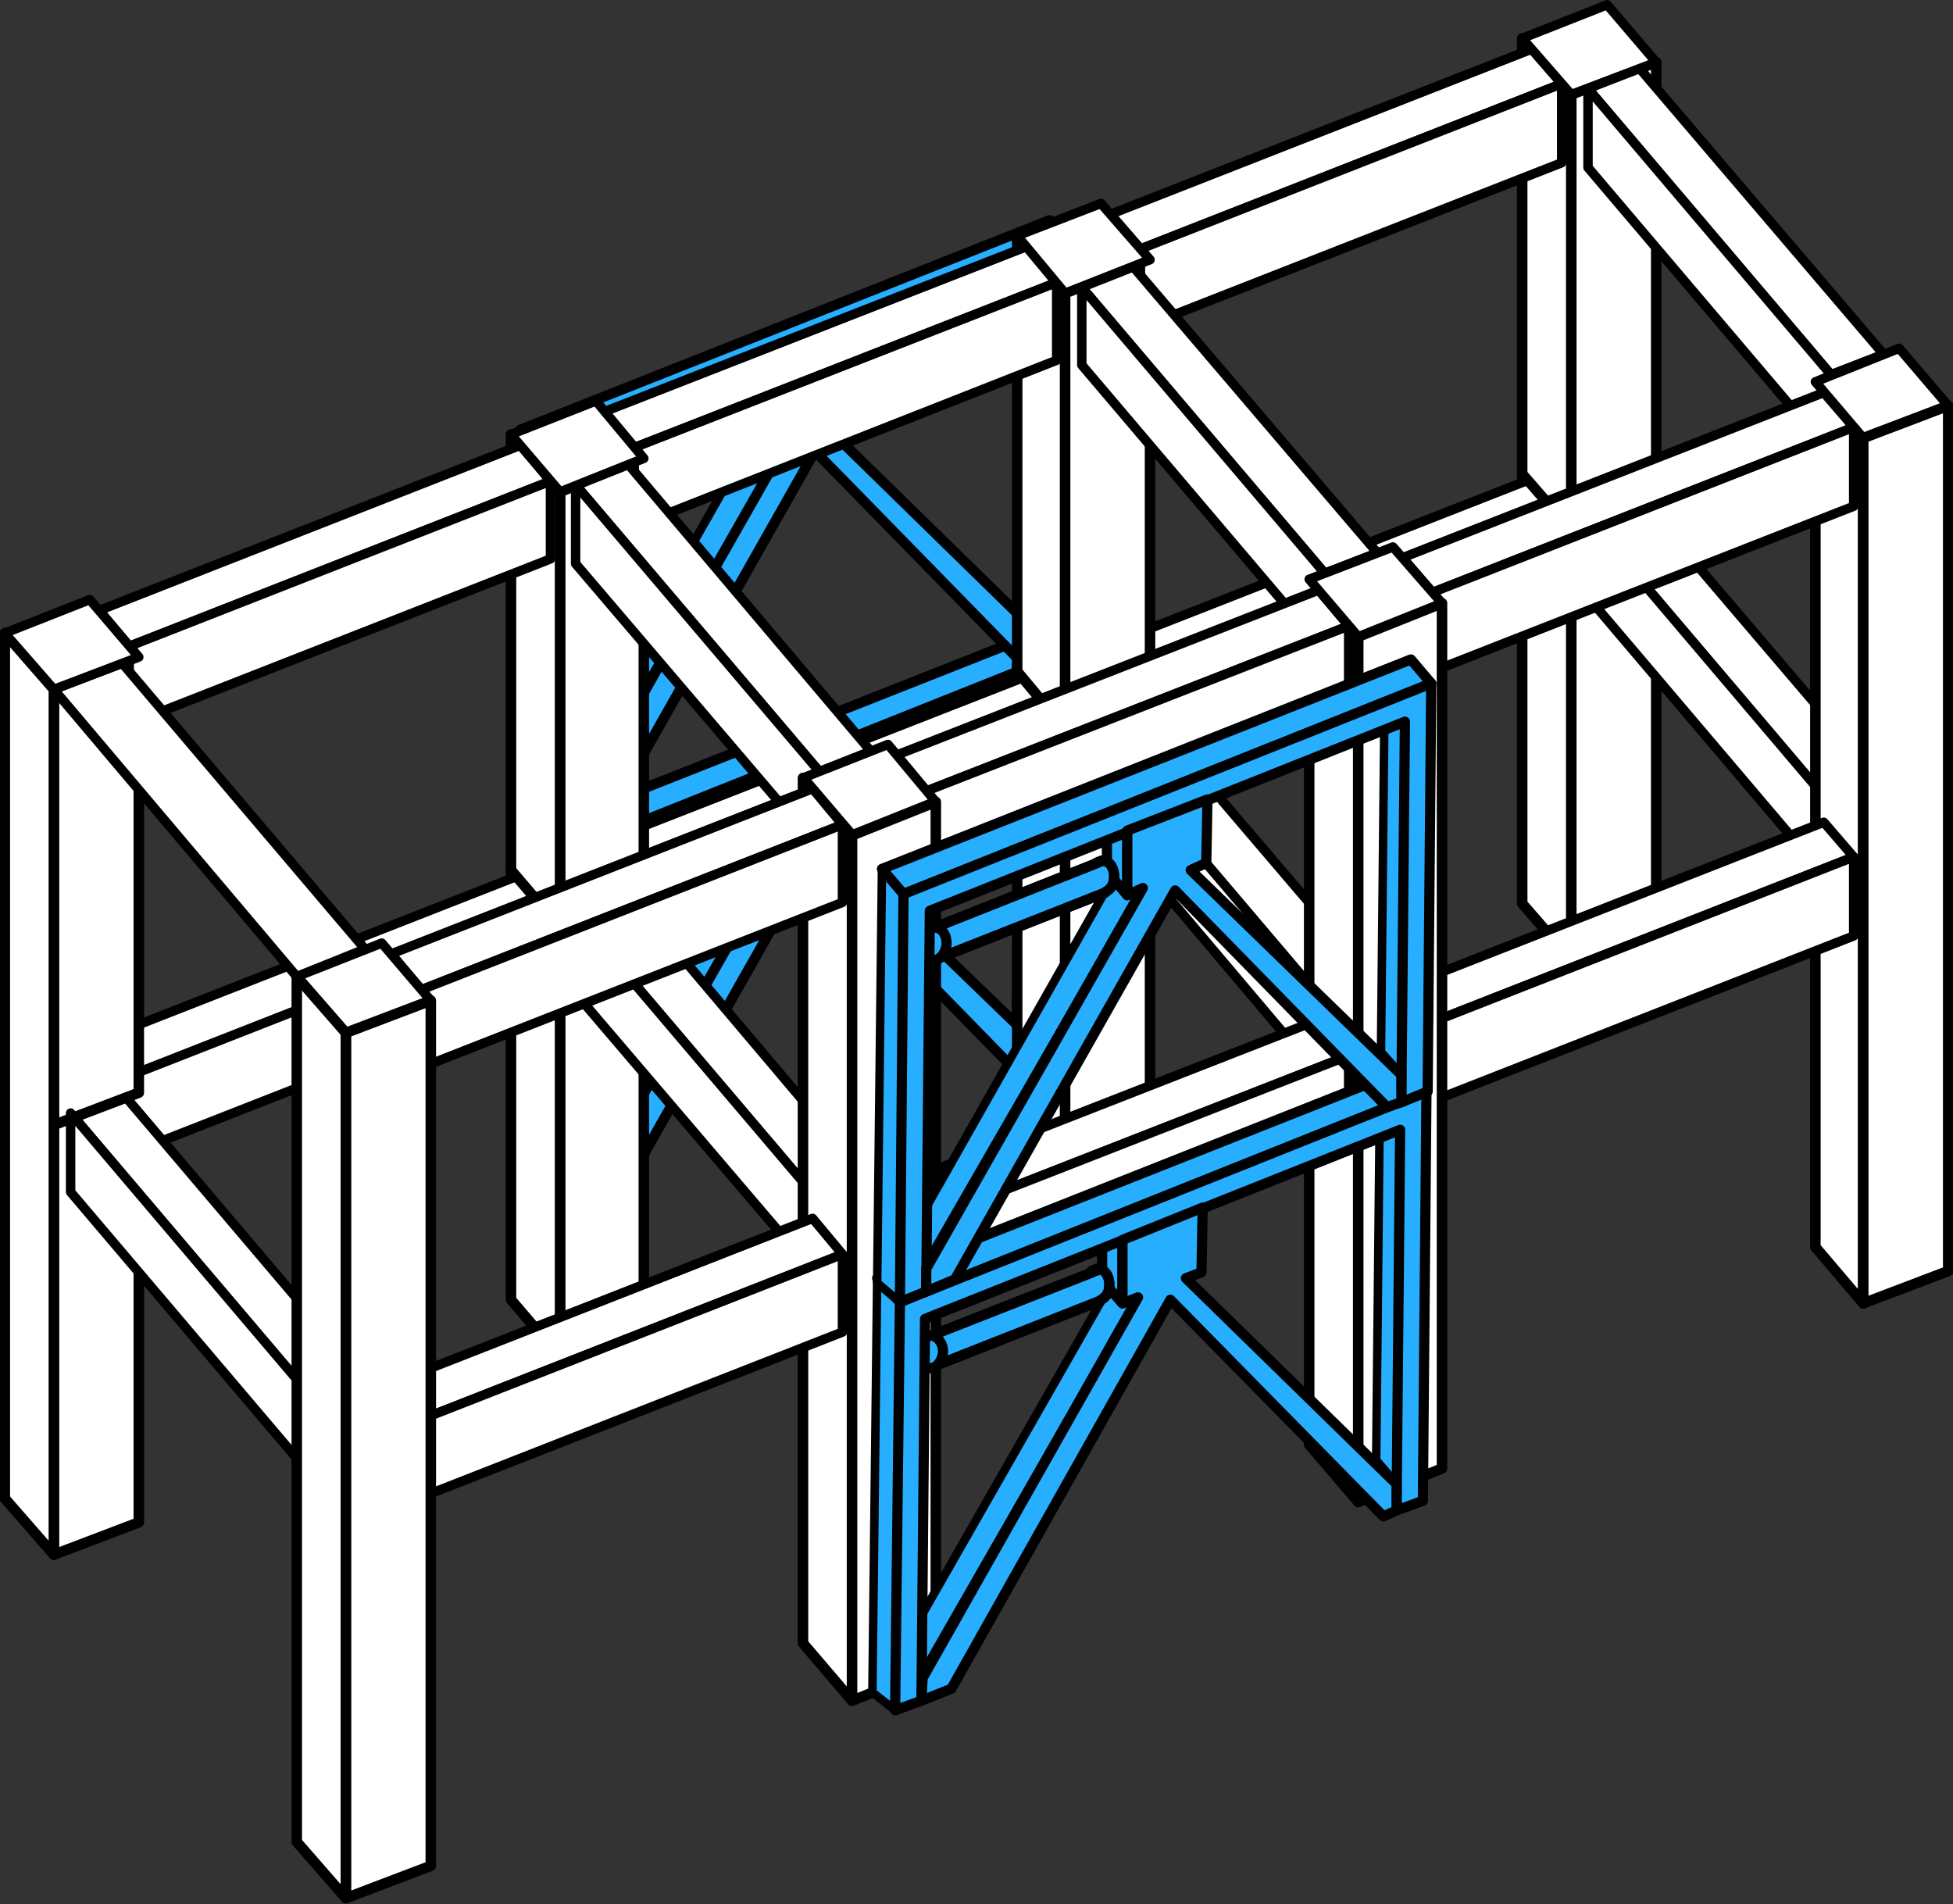 <?xml version="1.0" encoding="utf-8"?>
<!-- Generator: Adobe Illustrator 21.1.0, SVG Export Plug-In . SVG Version: 6.00 Build 0)  -->
<svg version="1.1" id="レイヤー_1" xmlns="http://www.w3.org/2000/svg" xmlns:xlink="http://www.w3.org/1999/xlink" x="0px"
	 y="0px" width="163.2px" height="159.1px" viewBox="0 0 163.2 159.1" style="enable-background:new 0 0 163.2 159.1;"
	 xml:space="preserve">
<rect x="0" y="0" width="163.2" height="159.1" fill="#333333" stroke="none"/>
<style type="text/css">
	.st0{fill:#28AEFF;stroke:#000000;stroke-width:0.709;stroke-linecap:round;stroke-linejoin:round;}
	.st1{fill:#28AEFF;stroke:#000000;stroke-width:0.851;stroke-linecap:round;stroke-linejoin:round;}
	.st2{fill:#28AEFF;}
	.st3{fill:#F987A5;stroke:#000000;stroke-width:0.709;stroke-linecap:round;stroke-linejoin:round;}
	.st4{fill:none;stroke:#000000;stroke-width:0.851;stroke-linecap:round;stroke-linejoin:round;}
	.st5{fill:#FFFFFF;stroke:#000000;stroke-width:0.878;stroke-linecap:round;stroke-linejoin:round;}
	.st6{fill:#FFFFFF;stroke:#000000;stroke-width:0.788;stroke-linecap:round;stroke-linejoin:round;}
	.st7{fill:#FFFFFF;}
	.st8{fill:none;stroke:#000000;stroke-width:0.878;stroke-linecap:round;stroke-linejoin:round;}
</style>
<g>
	<g>
		<polygon class="st0" points="86.6,87.2 84.9,85.3 85.1,55.7 86.8,57.7 		"/>
		<polygon class="st0" points="46.9,103.1 45.2,101.1 63.2,69.6 65,71.7 		"/>
		<polygon class="st0" points="44.7,106.2 42.8,104.7 43.1,70.1 45,72.1 		"/>
		<polygon class="st1" points="61.9,70.3 62,64.9 63.7,66.9 63.6,72.2 		"/>
		<polygon class="st1" points="45,72.1 89.1,54.5 87.4,52.6 43.1,70.1 		"/>
		<g>
			<g>
				<g>
					<polyline class="st2" points="61.2,69.6 47.6,74.9 47.6,77.6 61.8,72 					"/>
					<path class="st2" d="M61.2,69.6l0.5-0.2C61.5,69.4,61.3,69.5,61.2,69.6z"/>
					<path class="st2" d="M61.8,72l0.4-0.3c0.3-0.3,0.4-0.6,0.4-1.1c0-0.7-0.4-1.3-1-1.3c0,0,0,0,0,0l-0.5,0.2"/>
				</g>
				<g>
					<polyline class="st1" points="61.2,69.6 47.6,74.9 47.6,77.6 61.8,72 					"/>
					<path class="st3" d="M61.2,69.6l0.5-0.2C61.5,69.4,61.3,69.5,61.2,69.6z"/>
					<path class="st1" d="M61.8,72l0.4-0.3c0.3-0.3,0.4-0.6,0.4-1.1c0-0.7-0.4-1.3-1-1.3c0,0,0,0,0,0l-0.5,0.2"/>
				</g>
				<g>
					<polyline class="st4" points="61.2,69.6 47.6,74.9 47.6,77.6 61.8,72 					"/>
					<path class="st4" d="M61.2,69.6l0.5-0.2C61.5,69.4,61.3,69.5,61.2,69.6z"/>
					<path class="st4" d="M61.8,72l0.4-0.3c0.3-0.3,0.4-0.6,0.4-1.1c0-0.7-0.4-1.3-1-1.3c0,0,0,0,0,0l-0.5,0.2"/>
				</g>
			</g>
			<path class="st1" d="M48.6,76.2c0,0.7-0.5,1.4-1,1.4c-0.6,0-1-0.6-1-1.3c0-0.7,0.5-1.4,1-1.4C48.2,74.9,48.6,75.5,48.6,76.2z"/>
		</g>
	</g>
	<polygon class="st1" points="44.7,106.2 45,72.1 89.1,54.5 88.7,88.7 86.5,89.5 86.8,57.7 47.2,73.5 46.9,105.4 	"/>
	<polygon class="st1" points="63.7,66.9 70.3,64.2 70.3,69.6 68.9,70.1 86.6,87.2 86.5,89.5 85.4,90 67.7,71.9 49.3,104.4 
		46.9,105.4 46.9,103.5 65,71.7 63.6,72.2 	"/>
</g>
<g>
	<g>
		<polygon class="st0" points="86.9,53.1 85.2,51.1 85.5,21.6 87.2,23.5 		"/>
		<polygon class="st0" points="47.3,68.9 45.6,67 63.6,35.4 65.4,37.5 		"/>
		<polygon class="st0" points="45.1,72.1 43.2,70.5 43.5,35.9 45.4,38 		"/>
		<polygon class="st1" points="62.3,36.1 62.4,30.8 64.1,32.7 64,38.1 		"/>
		<polygon class="st1" points="45.4,38 89.4,20.4 87.7,18.4 43.5,35.9 		"/>
		<g>
			<g>
				<g>
					<polyline class="st2" points="61.6,35.4 48,40.8 48,43.5 62.2,37.9 					"/>
					<path class="st2" d="M61.6,35.4l0.5-0.2C61.8,35.2,61.7,35.3,61.6,35.4z"/>
					<path class="st2" d="M62.2,37.9l0.4-0.3c0.3-0.3,0.4-0.6,0.4-1.1c0-0.7-0.4-1.3-1-1.3c0,0,0,0,0,0l-0.5,0.2"/>
				</g>
				<g>
					<polyline class="st1" points="61.6,35.4 48,40.8 48,43.5 62.2,37.9 					"/>
					<path class="st3" d="M61.6,35.4l0.5-0.2C61.8,35.2,61.7,35.3,61.6,35.4z"/>
					<path class="st1" d="M62.2,37.9l0.4-0.3c0.3-0.3,0.4-0.6,0.4-1.1c0-0.7-0.4-1.3-1-1.3c0,0,0,0,0,0l-0.5,0.2"/>
				</g>
				<g>
					<polyline class="st4" points="61.6,35.4 48,40.8 48,43.5 62.2,37.9 					"/>
					<path class="st4" d="M61.6,35.4l0.5-0.2C61.8,35.2,61.7,35.3,61.6,35.4z"/>
					<path class="st4" d="M62.2,37.9l0.4-0.3c0.3-0.3,0.4-0.6,0.4-1.1c0-0.7-0.4-1.3-1-1.3c0,0,0,0,0,0l-0.5,0.2"/>
				</g>
			</g>
			<path class="st1" d="M49,42.1c0,0.7-0.5,1.4-1,1.4c-0.6,0-1-0.6-1-1.3c0-0.7,0.5-1.4,1-1.4C48.5,40.8,49,41.3,49,42.1z"/>
		</g>
	</g>
	<polygon class="st1" points="45.1,72.1 45.4,38 89.4,20.4 89.1,54.5 86.9,55.4 87.2,23.5 47.6,39.4 47.3,71.2 	"/>
	<polygon class="st1" points="64.1,32.7 70.7,30.1 70.7,35.4 69.3,35.9 86.9,53.1 86.9,55.4 85.8,55.8 68.1,37.7 49.7,70.2 
		47.3,71.2 47.3,69.3 65.4,37.5 64,38.1 	"/>
</g>
<polygon class="st5" points="11.6,90.8 11.6,127.2 4.5,129.9 4.5,93.5 "/>
<polygon class="st5" points="53.8,74.2 53.8,110.6 46.8,113.4 46.8,77 "/>
<polygon class="st5" points="96.1,57.6 96.1,94 89,96.8 89,60.4 "/>
<polygon class="st5" points="138.4,41.1 138.4,77.5 131.3,80.2 131.3,43.8 "/>
<polygon class="st5" points="46.8,77 46.8,113.4 42.7,108.6 42.7,72.2 "/>
<polygon class="st5" points="89,60.4 89,96.8 85,92 85,55.6 "/>
<polygon class="st5" points="131.3,43.8 131.3,80.2 127.2,75.5 127.2,39.1 "/>
<polygon class="st6" points="138.4,41.1 131.3,43.8 127.2,39.1 134.3,36.3 "/>
<polygon class="st6" points="157.4,65.5 153,67.2 132.7,43.3 137,41.6 "/>
<polygon class="st6" points="96.1,57.6 89,60.4 85,55.6 92,52.9 "/>
<polygon class="st6" points="128,40 130.5,42.9 95.3,56.7 92.8,53.8 "/>
<polygon class="st6" points="53.8,74.2 46.8,77 42.7,72.2 49.8,69.4 "/>
<polygon class="st6" points="85.8,56.5 88.3,59.5 53,73.3 50.5,70.3 "/>
<polygon class="st6" points="11.6,90.8 4.5,93.5 0.4,88.8 7.5,86 "/>
<polygon class="st6" points="43.5,73.1 46,76.1 10.8,89.9 8.3,86.9 "/>
<polygon class="st6" points="10.8,96.4 46,82.6 46,76.1 10.8,89.9 "/>
<polygon class="st6" points="53,79.9 88.3,66.1 88.3,59.5 53,73.3 "/>
<polygon class="st6" points="95.3,63.3 130.5,49.5 130.5,42.9 95.3,56.7 "/>
<polygon class="st6" points="132.7,49.9 153,73.8 153,67.2 132.7,43.3 "/>
<polygon class="st6" points="30.5,115.2 26.2,116.9 5.9,93 10.2,91.3 "/>
<polygon class="st6" points="115.1,82.1 110.7,83.8 90.4,59.9 94.7,58.2 "/>
<polygon class="st6" points="90.4,66.4 110.7,90.4 110.7,83.8 90.4,59.9 "/>
<polygon class="st6" points="162.8,69.8 155.7,72.5 151.7,67.8 158.7,65 "/>
<polygon class="st6" points="120.5,86.3 113.5,89.1 109.4,84.3 116.4,81.6 "/>
<polygon class="st6" points="78.2,102.9 71.2,105.7 67.1,100.9 74.2,98.1 "/>
<polygon class="st6" points="36,119.5 28.9,122.2 24.8,117.5 31.9,114.7 "/>
<polygon class="st5" points="11.6,54.9 11.6,91.3 4.5,94 4.5,57.6 "/>
<polygon class="st5" points="53.8,38.3 53.8,74.7 46.8,77.5 46.8,41.1 "/>
<polygon class="st5" points="96.1,21.7 96.1,58.1 89,60.9 89,24.5 "/>
<polygon class="st5" points="138.4,5.2 138.4,41.6 131.3,44.3 131.3,7.9 "/>
<polygon class="st5" points="0.4,52.9 0.4,125.2 4.5,129.9 4.5,57.6 "/>
<polygon class="st5" points="46.8,41.1 46.8,77.5 42.7,72.7 42.7,36.3 "/>
<polygon class="st5" points="89,24.5 89,60.9 85,56.1 85,19.7 "/>
<polygon class="st5" points="131.3,7.9 131.3,44.3 127.2,39.6 127.2,3.2 "/>
<polygon class="st6" points="157.4,29.6 153,31.3 132.7,7.4 137,5.7 "/>
<polygon class="st6" points="128,4.1 130.5,7 95.3,20.8 92.8,17.9 "/>
<polygon class="st6" points="85.8,20.6 88.3,23.6 53,37.4 50.5,34.4 "/>
<polygon class="st6" points="43.5,37.2 46,40.2 10.8,54 8.3,51 "/>
<polygon class="st5" points="109.4,48.4 109.4,120.7 113.5,125.5 113.5,53.2 "/>
<polygon class="st6" points="10.8,60.5 46,46.7 46,40.2 10.8,54 "/>
<polygon class="st5" points="151.7,31.9 151.7,104.2 155.7,108.9 155.7,36.6 "/>
<polygon class="st6" points="53,44 88.3,30.1 88.3,23.6 53,37.4 "/>
<polygon class="st6" points="95.3,27.4 130.5,13.6 130.5,7 95.3,20.8 "/>
<polygon class="st6" points="132.7,14 153,37.9 153,31.3 132.7,7.4 "/>
<polygon class="st6" points="30.5,79.3 24.8,81.6 4.5,57.6 10.2,55.4 "/>
<polygon class="st6" points="72.8,62.8 68.5,64.5 48.1,40.5 52.5,38.8 "/>
<polygon class="st6" points="48.1,47.1 68.5,71 68.5,64.5 48.1,40.5 "/>
<polygon class="st6" points="152.4,32.8 154.9,35.7 119.7,49.5 117.2,46.6 "/>
<polygon class="st6" points="119.7,56.1 154.9,42.3 154.9,35.7 119.7,49.5 "/>
<polygon class="st6" points="162.8,33.9 155.7,36.6 151.7,31.9 158.7,29.1 "/>
<polygon class="st5" points="155.7,36.6 155.7,72.5 155.7,73 155.7,108.9 162.8,106.2 162.8,70.3 162.8,69.8 162.8,33.9 "/>
<polygon class="st6" points="138.4,5.2 131.3,7.9 127.2,3.2 134.3,0.4 "/>
<polygon class="st6" points="96.1,21.7 89,24.5 85,19.7 92,17 "/>
<polygon class="st6" points="53.8,38.3 46.8,41.1 42.7,36.3 49.8,33.5 "/>
<polygon class="st6" points="11.6,54.9 4.5,57.6 0.4,52.9 7.5,50.1 "/>
<polygon class="st6" points="115.1,46.2 110.7,47.9 90.4,24 94.7,22.3 "/>
<polygon class="st6" points="90.4,30.5 110.7,54.4 110.7,47.9 90.4,24 "/>
<polygon class="st6" points="110.2,49.3 112.7,52.3 77.4,66.1 74.9,63.1 "/>
<polygon class="st6" points="77.4,72.7 112.7,58.8 112.7,52.3 77.4,66.1 "/>
<polygon class="st6" points="78.2,67 71.2,69.8 67.1,65 74.2,62.2 "/>
<polygon class="st6" points="152.4,68.7 154.9,71.6 119.7,85.4 117.2,82.5 "/>
<polygon class="st6" points="119.7,92 154.9,78.2 154.9,71.6 119.7,85.4 "/>
<g>
	<g>
		<polygon class="st7" points="113.5,53.2 113.5,89.1 113.5,89.6 113.5,125.5 120.5,122.7 120.5,86.8 120.5,86.3 120.5,50.4 		"/>
	</g>
	<g>
		<polygon class="st8" points="113.5,53.2 113.5,89.1 113.5,89.6 113.5,125.5 120.5,122.7 120.5,86.8 120.5,86.3 120.5,50.4 		"/>
	</g>
</g>
<polygon class="st6" points="110.2,85.2 112.7,88.2 77.4,102 74.9,99 "/>
<polygon class="st6" points="77.4,108.6 112.7,94.7 112.7,88.2 77.4,102 "/>
<polygon class="st6" points="120.5,50.4 113.5,53.2 109.4,48.4 116.4,45.7 "/>
<polygon class="st6" points="72.8,98.7 68.5,100.4 48.1,76.4 52.5,74.7 "/>
<polygon class="st6" points="48.1,83 68.5,106.9 68.5,100.4 48.1,76.4 "/>
<polygon class="st5" points="67.1,65 67.1,137.3 71.2,142.1 71.2,69.8 "/>
<polygon class="st5" points="78.2,102.9 78.2,67 71.2,69.8 71.2,106.2 71.2,106.2 71.2,142.1 78.2,139.3 78.2,102.9 "/>
<polygon class="st6" points="67.9,101.8 70.4,104.8 35.2,118.6 32.7,115.6 "/>
<polygon class="st6" points="35.2,125.1 70.4,111.3 70.4,104.8 35.2,118.6 "/>
<polygon class="st6" points="67.9,65.9 70.4,68.9 35.2,82.7 32.7,79.7 "/>
<polygon class="st6" points="35.2,89.2 70.4,75.4 70.4,68.9 35.2,82.7 "/>
<polygon class="st6" points="36,83.6 28.9,86.3 24.8,81.6 31.9,78.8 "/>
<polygon class="st5" points="28.9,86.3 28.9,122.2 28.9,122.7 28.9,158.6 36,155.9 36,120 36,119.5 36,83.6 "/>
<g>
	<g>
		<polygon class="st0" points="116.7,124 115,122 115.3,92.5 117,94.4 		"/>
		<polygon class="st0" points="77.1,139.8 75.4,137.8 93.4,106.3 95.1,108.4 		"/>
		<polygon class="st0" points="74.8,142.9 72.9,141.4 73.3,106.8 75.2,108.8 		"/>
		<polygon class="st1" points="92.1,107 92.1,101.6 93.8,103.6 93.8,108.9 		"/>
		<polygon class="st1" points="75.2,108.8 119.2,91.2 117.5,89.3 73.3,106.8 		"/>
		<g>
			<g>
				<g>
					<polyline class="st2" points="91.3,106.3 77.8,111.6 77.7,114.3 91.9,108.7 					"/>
					<path class="st2" d="M91.3,106.3l0.5-0.2C91.6,106.1,91.5,106.2,91.3,106.3z"/>
					<path class="st2" d="M91.9,108.7l0.4-0.3c0.3-0.3,0.4-0.6,0.4-1.1c0-0.7-0.4-1.3-1-1.3c0,0,0,0,0,0l-0.5,0.2"/>
				</g>
				<g>
					<polyline class="st1" points="91.3,106.3 77.8,111.6 77.7,114.3 91.9,108.7 					"/>
					<path class="st3" d="M91.3,106.3l0.5-0.2C91.6,106.1,91.5,106.2,91.3,106.3z"/>
					<path class="st1" d="M91.9,108.7l0.4-0.3c0.3-0.3,0.4-0.6,0.4-1.1c0-0.7-0.4-1.3-1-1.3c0,0,0,0,0,0l-0.5,0.2"/>
				</g>
				<g>
					<polyline class="st4" points="91.3,106.3 77.8,111.6 77.7,114.3 91.9,108.7 					"/>
					<path class="st4" d="M91.3,106.3l0.5-0.2C91.6,106.1,91.5,106.2,91.3,106.3z"/>
					<path class="st4" d="M91.9,108.7l0.4-0.3c0.3-0.3,0.4-0.6,0.4-1.1c0-0.7-0.4-1.3-1-1.3c0,0,0,0,0,0l-0.5,0.2"/>
				</g>
			</g>
			<path class="st1" d="M78.8,112.9c0,0.7-0.5,1.4-1,1.4c-0.6,0-1-0.6-1-1.3c0-0.7,0.5-1.4,1-1.4C78.3,111.6,78.8,112.2,78.8,112.9z
				"/>
		</g>
	</g>
	<polygon class="st1" points="74.8,142.9 75.2,108.8 119.2,91.2 118.9,125.4 116.7,126.2 117,94.4 77.3,110.2 77,142.1 	"/>
	<polygon class="st1" points="93.8,103.6 100.5,100.9 100.4,106.3 99.1,106.8 116.7,124 116.7,126.2 115.6,126.7 97.8,108.6 
		79.5,141.1 77,142.1 77.1,140.2 95.1,108.4 93.8,108.9 	"/>
</g>
<g>
	<g>
		<polygon class="st0" points="117.1,89.8 115.4,87.9 115.7,58.3 117.4,60.3 		"/>
		<polygon class="st0" points="77.4,105.6 75.8,103.7 93.7,72.1 95.5,74.2 		"/>
		<polygon class="st0" points="75.2,108.8 73.3,107.2 73.7,72.6 75.5,74.7 		"/>
		<polygon class="st1" points="92.5,72.8 92.5,67.5 94.2,69.4 94.2,74.8 		"/>
		<polygon class="st1" points="75.5,74.7 119.6,57.1 117.9,55.1 73.7,72.6 		"/>
		<g>
			<g>
				<g>
					<polyline class="st2" points="91.7,72.1 78.1,77.5 78.1,80.2 92.3,74.6 					"/>
					<path class="st2" d="M91.7,72.1l0.5-0.2C92,71.9,91.8,72,91.7,72.1z"/>
					<path class="st2" d="M92.3,74.6l0.4-0.3c0.3-0.3,0.4-0.6,0.4-1.1c0-0.7-0.4-1.3-1-1.3c0,0,0,0,0,0l-0.5,0.2"/>
				</g>
				<g>
					<polyline class="st1" points="91.7,72.1 78.1,77.5 78.1,80.2 92.3,74.6 					"/>
					<path class="st3" d="M91.7,72.1l0.5-0.2C92,71.9,91.8,72,91.7,72.1z"/>
					<path class="st1" d="M92.3,74.6l0.4-0.3c0.3-0.3,0.4-0.6,0.4-1.1c0-0.7-0.4-1.3-1-1.3c0,0,0,0,0,0l-0.5,0.2"/>
				</g>
				<g>
					<polyline class="st4" points="91.7,72.1 78.1,77.5 78.1,80.2 92.3,74.6 					"/>
					<path class="st4" d="M91.7,72.1l0.5-0.2C92,71.9,91.8,72,91.7,72.1z"/>
					<path class="st4" d="M92.3,74.6l0.4-0.3c0.3-0.3,0.4-0.6,0.4-1.1c0-0.7-0.4-1.3-1-1.3c0,0,0,0,0,0l-0.5,0.2"/>
				</g>
			</g>
			<path class="st1" d="M79.1,78.8c0,0.7-0.5,1.4-1,1.4c-0.6,0-1-0.6-1-1.3c0-0.7,0.5-1.4,1-1.4C78.7,77.5,79.1,78.1,79.1,78.8z"/>
		</g>
	</g>
	<polygon class="st1" points="75.2,108.8 75.5,74.7 119.6,57.1 119.3,91.2 117.1,92.1 117.4,60.3 77.7,76.1 77.4,107.9 	"/>
	<polygon class="st1" points="94.2,69.4 100.9,66.8 100.8,72.1 99.5,72.7 117.1,89.8 117.1,92.1 115.9,92.5 98.2,74.4 79.8,106.9 
		77.4,107.9 77.4,106 95.5,74.2 94.2,74.8 	"/>
</g>
<polygon class="st6" points="5.9,99.6 26.2,123.5 26.2,116.9 5.9,93 "/>
<polygon class="st5" points="24.8,81.6 24.8,153.9 28.9,158.6 28.9,86.3 "/>
</svg>
